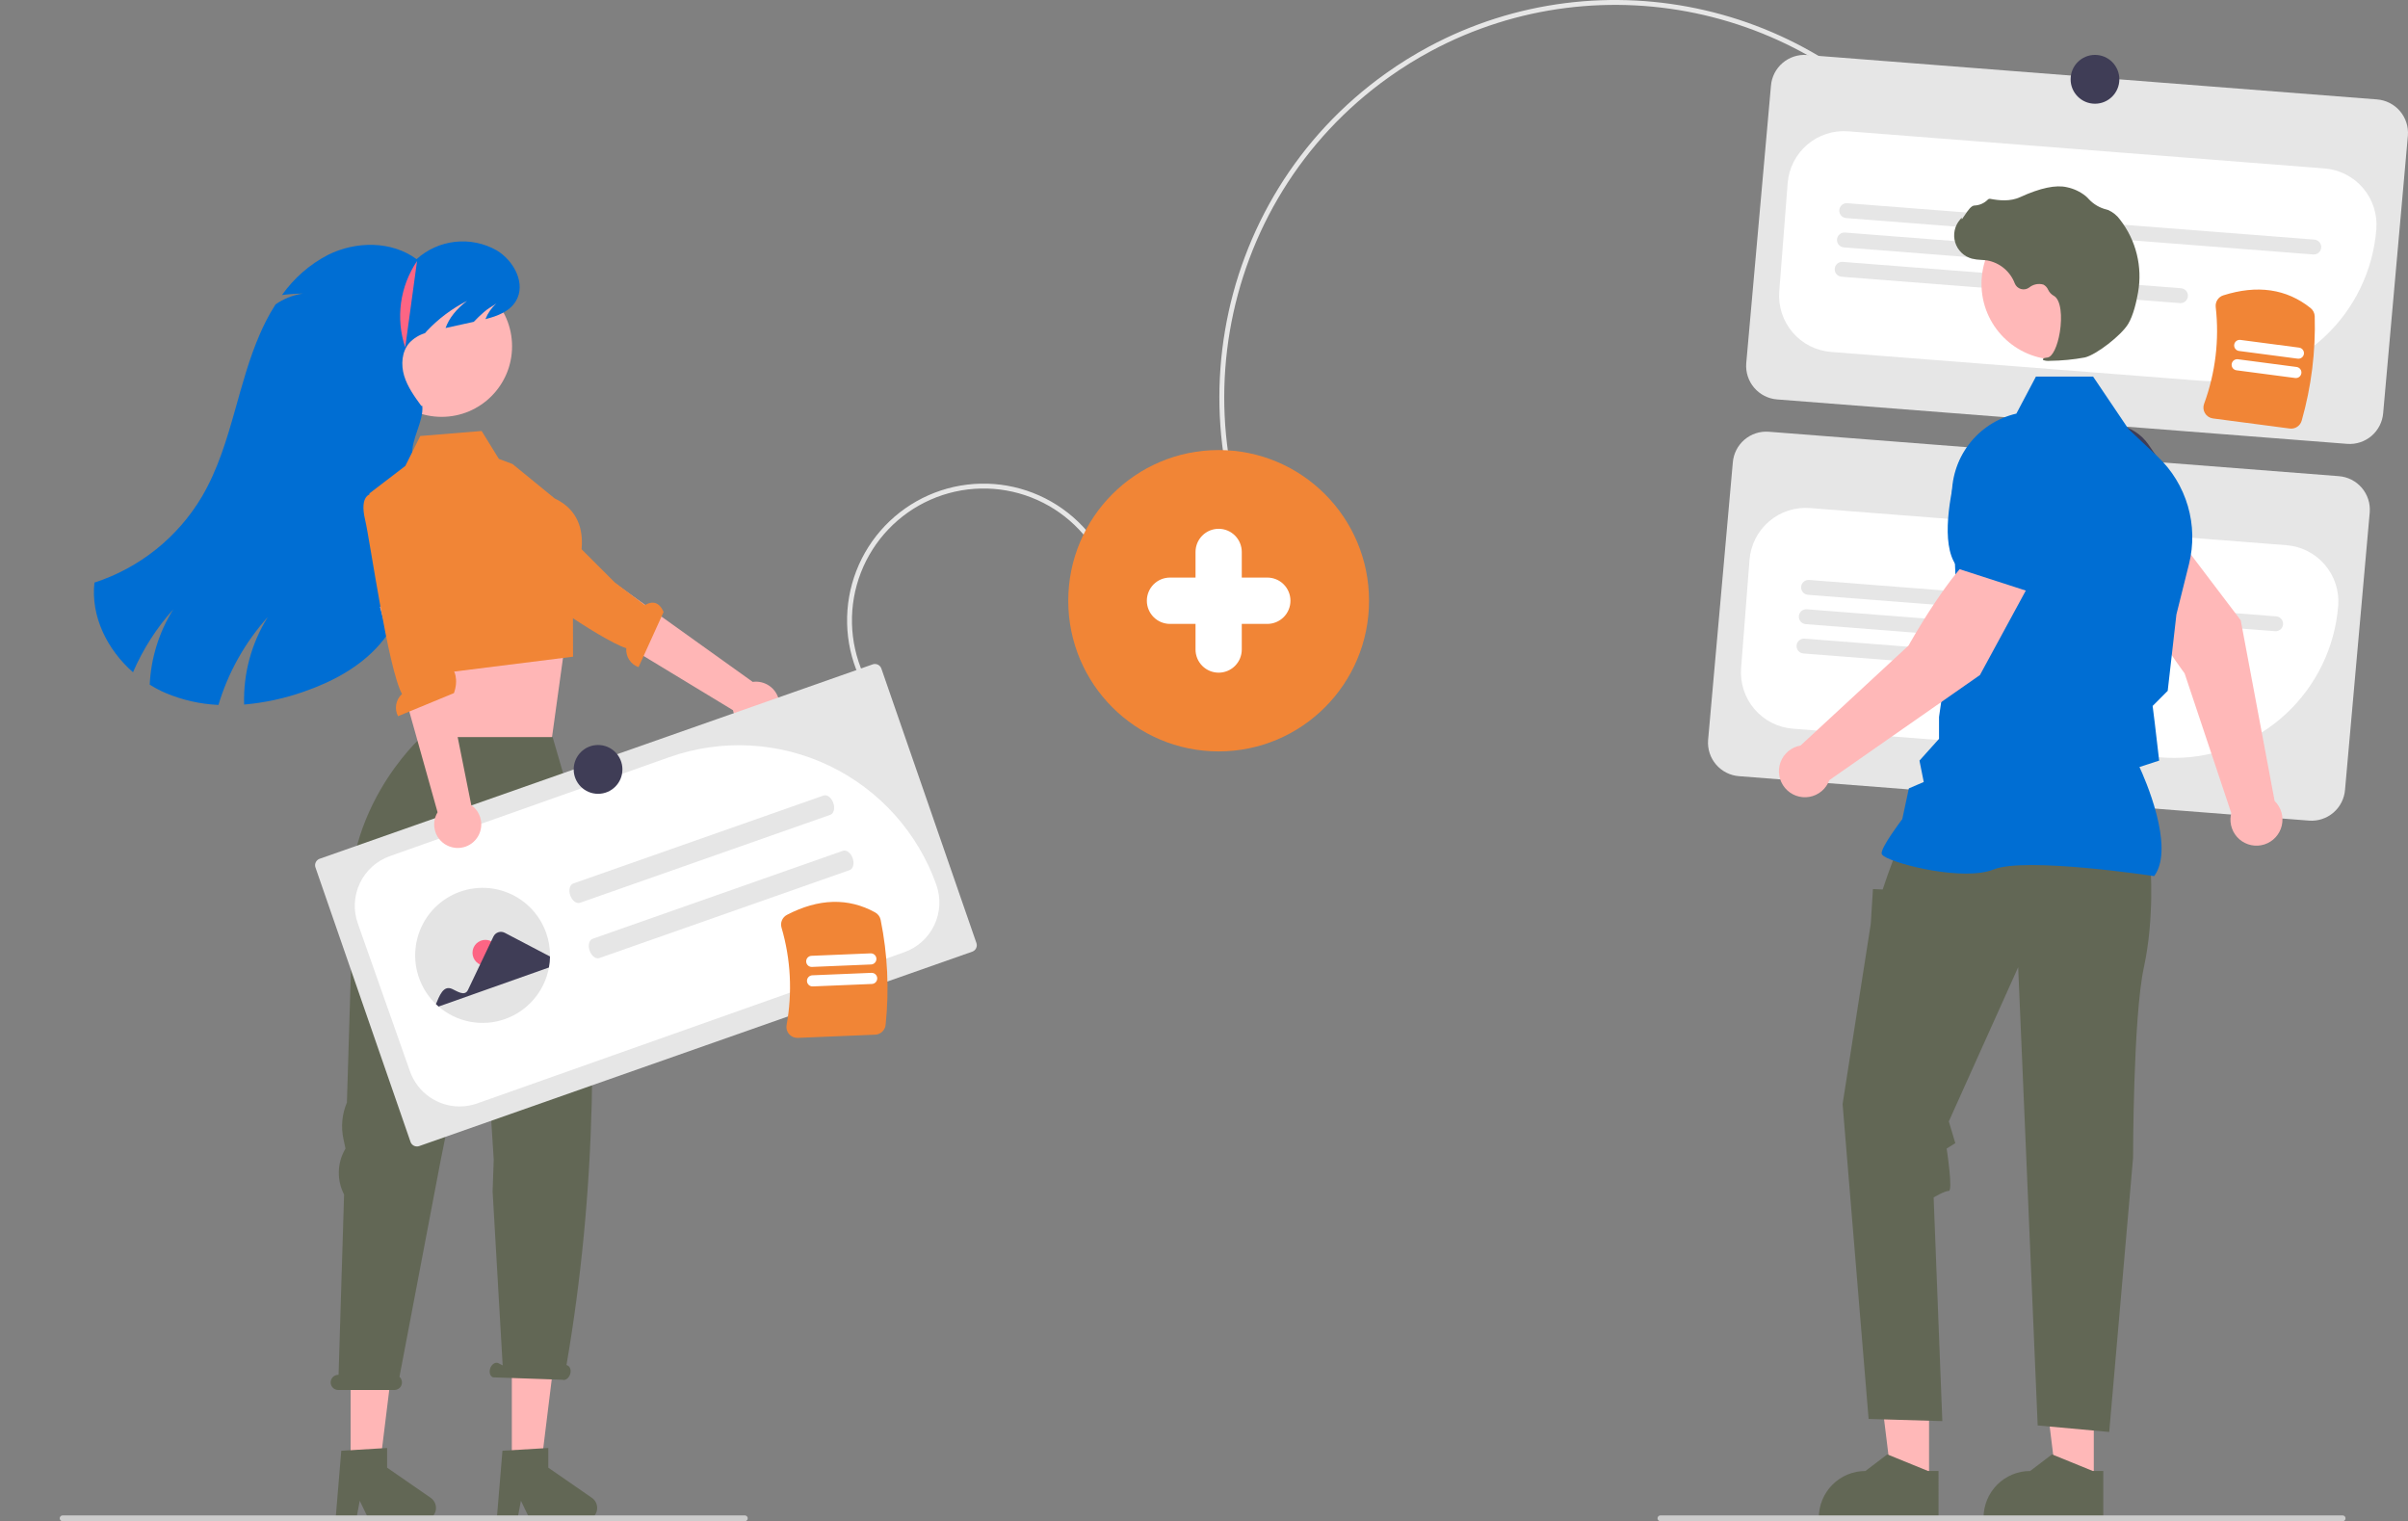 <?xml version="1.0" encoding="UTF-8"?>
<svg xmlns="http://www.w3.org/2000/svg" width="467" height="295" viewBox="0 0 467 295" fill="none">
  <rect x="0" y="0" width="467" height="295" fill="#808080" stroke="none"/>
  <g clip-path="url(#clip0_201_4509)">
    <path d="M277.108 9.05C310.727 -8.97 353.397 0.477 376.019 32.429L375.249 32.976C352.906 1.419 310.758 -7.909 277.553 9.884C274.732 11.396 272.009 13.085 269.4 14.94C235.253 39.202 227.176 86.77 251.395 120.977L250.625 121.524C226.105 86.892 234.282 38.732 268.853 14.169C271.495 12.291 274.252 10.581 277.108 9.05Z" fill="#E6E6E6"></path>
    <path d="M455.208 86.075L344.631 77.457C342.914 77.321 341.322 76.509 340.202 75.198C339.083 73.888 338.528 72.186 338.66 70.466L343.453 16.646C343.589 14.926 344.4 13.331 345.708 12.209C347.016 11.088 348.715 10.532 350.432 10.664L461.009 19.282C462.725 19.417 464.318 20.23 465.437 21.54C466.557 22.851 467.111 24.553 466.98 26.273L462.186 80.093C462.051 81.812 461.24 83.408 459.931 84.529C458.623 85.651 456.924 86.206 455.208 86.075Z" fill="#E6E6E6"></path>
    <path d="M429.087 73.916C428.248 73.916 427.406 73.883 426.56 73.817L355.098 68.248C353.669 68.136 352.276 67.744 350.999 67.094C349.721 66.443 348.584 65.547 347.652 64.456C346.721 63.365 346.013 62.101 345.568 60.736C345.124 59.371 344.953 57.931 345.064 56.5L346.694 35.516C346.921 32.626 348.284 29.945 350.482 28.061C352.681 26.176 355.536 25.242 358.421 25.464L450.83 32.665C453.714 32.894 456.391 34.258 458.272 36.461C460.153 38.663 461.085 41.523 460.864 44.413C460.241 52.433 456.624 59.922 450.735 65.39C444.846 70.858 437.117 73.902 429.087 73.916Z" fill="white"></path>
    <path d="M448.62 49.347L358.031 42.287C357.842 42.273 357.658 42.221 357.489 42.135C357.321 42.049 357.17 41.93 357.047 41.786C356.924 41.642 356.831 41.475 356.772 41.295C356.713 41.115 356.691 40.925 356.706 40.736C356.72 40.546 356.772 40.362 356.858 40.193C356.943 40.024 357.062 39.874 357.206 39.75C357.349 39.627 357.516 39.533 357.696 39.475C357.876 39.416 358.066 39.393 358.254 39.408L448.843 46.468C449.032 46.482 449.216 46.534 449.385 46.62C449.553 46.706 449.704 46.825 449.827 46.969C449.95 47.113 450.043 47.28 450.102 47.46C450.161 47.64 450.183 47.83 450.168 48.019C450.154 48.208 450.102 48.393 450.016 48.562C449.931 48.731 449.812 48.881 449.668 49.005C449.525 49.128 449.358 49.222 449.178 49.28C448.998 49.339 448.808 49.362 448.62 49.347Z" fill="#E6E6E6"></path>
    <path d="M411.004 52.139L357.589 47.976C357.208 47.946 356.854 47.766 356.606 47.475C356.357 47.184 356.234 46.806 356.264 46.424C356.294 46.043 356.473 45.688 356.764 45.439C357.054 45.191 357.431 45.067 357.812 45.097L411.228 49.26C411.417 49.274 411.601 49.326 411.77 49.412C411.939 49.498 412.089 49.616 412.212 49.76C412.335 49.904 412.429 50.071 412.487 50.252C412.546 50.432 412.569 50.622 412.554 50.811C412.54 51 412.488 51.185 412.402 51.354C412.316 51.523 412.198 51.673 412.054 51.797C411.91 51.92 411.743 52.014 411.563 52.072C411.383 52.131 411.193 52.154 411.004 52.139Z" fill="#E6E6E6"></path>
    <path d="M422.771 58.779L357.147 53.665C356.958 53.65 356.774 53.599 356.605 53.513C356.436 53.427 356.286 53.309 356.163 53.164C356.04 53.02 355.946 52.853 355.887 52.673C355.829 52.492 355.806 52.302 355.821 52.113C355.835 51.924 355.887 51.74 355.973 51.571C356.059 51.401 356.177 51.251 356.321 51.128C356.465 51.004 356.632 50.911 356.812 50.852C356.992 50.793 357.182 50.771 357.371 50.785L422.995 55.9C423.376 55.93 423.729 56.11 423.978 56.401C424.226 56.692 424.349 57.07 424.319 57.452C424.29 57.833 424.11 58.188 423.82 58.437C423.529 58.685 423.152 58.809 422.771 58.779Z" fill="#E6E6E6"></path>
    <path d="M447.809 159.135L337.232 150.517C335.516 150.381 333.923 149.569 332.804 148.258C331.684 146.948 331.13 145.246 331.261 143.526L336.055 89.706C336.19 87.986 337.001 86.391 338.309 85.269C339.618 84.148 341.317 83.592 343.033 83.724L453.61 92.342C455.327 92.478 456.919 93.29 458.039 94.6C459.158 95.911 459.713 97.613 459.581 99.333L454.788 153.153C454.652 154.872 453.841 156.468 452.533 157.589C451.225 158.711 449.526 159.266 447.809 159.135Z" fill="#E6E6E6"></path>
    <path d="M421.661 146.975C420.833 146.975 420 146.942 419.162 146.877L347.7 141.308C346.271 141.197 344.878 140.804 343.601 140.154C342.323 139.503 341.186 138.607 340.254 137.516C339.322 136.425 338.614 135.161 338.17 133.796C337.726 132.431 337.555 130.992 337.666 129.56L339.295 108.576C339.406 107.145 339.798 105.749 340.447 104.47C341.097 103.19 341.992 102.05 343.081 101.117C344.17 100.184 345.432 99.474 346.794 99.029C348.157 98.584 349.594 98.413 351.023 98.524L443.431 105.726C444.86 105.837 446.253 106.229 447.531 106.88C448.808 107.531 449.946 108.427 450.877 109.518C451.809 110.609 452.517 111.873 452.961 113.238C453.406 114.603 453.577 116.042 453.466 117.474C452.833 125.494 449.21 132.982 443.316 138.449C437.423 143.915 429.692 146.959 421.661 146.975Z" fill="white"></path>
    <path d="M441.221 122.407L350.632 115.347C350.444 115.333 350.26 115.281 350.091 115.195C349.922 115.109 349.772 114.991 349.649 114.847C349.526 114.702 349.432 114.535 349.374 114.355C349.315 114.175 349.292 113.985 349.307 113.796C349.322 113.607 349.373 113.422 349.459 113.253C349.545 113.084 349.663 112.934 349.807 112.81C349.951 112.687 350.118 112.593 350.298 112.535C350.478 112.476 350.667 112.453 350.856 112.468L441.445 119.528C441.633 119.543 441.817 119.594 441.986 119.68C442.155 119.766 442.305 119.885 442.428 120.029C442.551 120.173 442.645 120.34 442.703 120.52C442.762 120.7 442.785 120.891 442.77 121.08C442.755 121.269 442.704 121.453 442.618 121.622C442.532 121.791 442.414 121.941 442.27 122.065C442.126 122.188 441.96 122.282 441.78 122.341C441.6 122.399 441.41 122.422 441.221 122.407Z" fill="#E6E6E6"></path>
    <path d="M403.606 125.199L350.19 121.036C350.001 121.022 349.817 120.97 349.648 120.884C349.479 120.798 349.329 120.68 349.206 120.536C349.083 120.392 348.989 120.225 348.93 120.044C348.872 119.864 348.849 119.674 348.864 119.484C348.878 119.295 348.93 119.111 349.016 118.942C349.102 118.773 349.22 118.622 349.364 118.499C349.508 118.376 349.675 118.282 349.855 118.223C350.035 118.165 350.225 118.142 350.414 118.157L403.829 122.32C404.21 122.35 404.564 122.53 404.812 122.821C405.061 123.112 405.183 123.49 405.154 123.871C405.124 124.253 404.944 124.607 404.654 124.856C404.364 125.105 403.987 125.229 403.606 125.199Z" fill="#E6E6E6"></path>
    <path d="M415.372 131.839L349.748 126.725C349.367 126.695 349.013 126.515 348.764 126.224C348.516 125.933 348.393 125.555 348.422 125.173C348.452 124.792 348.632 124.437 348.922 124.188C349.213 123.939 349.59 123.816 349.971 123.846L415.595 128.96C415.977 128.99 416.33 129.17 416.579 129.461C416.828 129.752 416.951 130.13 416.921 130.512C416.891 130.894 416.711 131.248 416.421 131.497C416.13 131.746 415.753 131.869 415.372 131.839Z" fill="#E6E6E6"></path>
    <path d="M166.533 131.015C165.129 127.829 164.366 124.396 164.286 120.914C164.207 117.432 164.813 113.969 166.069 110.721C167.326 107.474 169.209 104.506 171.61 101.988C174.012 99.469 176.885 97.449 180.066 96.043C183.247 94.637 186.673 93.872 190.149 93.793C193.625 93.713 197.082 94.32 200.324 95.579C203.566 96.838 206.528 98.724 209.042 101.13C211.556 103.536 213.573 106.414 214.976 109.601L214.112 109.983C212.759 106.91 210.814 104.134 208.39 101.814C205.966 99.494 203.109 97.675 199.983 96.461C196.857 95.247 193.523 94.662 190.171 94.739C186.819 94.815 183.515 95.553 180.447 96.909C177.38 98.264 174.609 100.212 172.293 102.641C169.977 105.07 168.162 107.932 166.95 111.063C165.738 114.195 165.154 117.535 165.23 120.893C165.307 124.25 166.043 127.56 167.397 130.633L166.533 131.015Z" fill="#E6E6E6"></path>
    <path d="M441.133 155.325L434.562 120.287L421.664 103.28L412.105 109.54C413.456 116.879 423.673 130.579 423.673 130.579L432.729 157.677C432.693 157.818 432.659 157.96 432.635 158.106C432.491 158.964 432.571 159.844 432.866 160.661C433.161 161.479 433.662 162.206 434.319 162.773C434.977 163.34 435.77 163.728 436.62 163.898C437.471 164.069 438.352 164.016 439.177 163.747C440.001 163.477 440.743 162.998 441.329 162.357C441.915 161.716 442.327 160.935 442.523 160.088C442.72 159.241 442.695 158.358 442.452 157.524C442.208 156.69 441.754 155.932 441.133 155.325Z" fill="#FFB8B8"></path>
    <path d="M412.362 113.242L423.184 104.443L423.204 104.397C425.229 99.802 420.735 91.923 416.608 86.124C415.246 84.212 413.21 82.89 410.912 82.425C408.614 81.96 406.226 82.386 404.23 83.617C402.763 84.536 401.582 85.847 400.821 87.402C400.059 88.957 399.747 90.695 399.919 92.419L400.83 101.197L412.362 113.242Z" fill="#3F3D56"></path>
    <path d="M374.114 287.616L366.913 287.616L363.488 259.793L374.115 259.794L374.114 287.616Z" fill="#FFB8B8"></path>
    <path d="M375.952 285.261L373.925 285.261L366.013 282.037L361.772 285.26H361.771C359.374 285.26 357.076 286.214 355.381 287.912C353.687 289.61 352.735 291.912 352.734 294.313V294.607L375.951 294.608L375.952 285.261Z" fill="#626755"></path>
    <path d="M406.063 287.616L398.863 287.616L395.438 259.793L406.065 259.794L406.063 287.616Z" fill="#FFB8B8"></path>
    <path d="M407.901 285.261L405.874 285.261L397.962 282.037L393.721 285.26H393.72C391.324 285.26 389.025 286.214 387.331 287.912C385.636 289.61 384.684 291.912 384.684 294.313V294.607L407.901 294.608L407.901 285.261Z" fill="#626755"></path>
    <path d="M417.043 167.776C417.043 167.776 417.884 177.883 415.782 187.569C413.68 197.255 413.68 224.534 413.68 224.534L409.055 277.692L395.183 276.428L391.399 187.569L377.947 217.47L379.208 221.681L377.528 222.734C377.528 222.734 378.787 230.946 377.947 230.946C377.106 230.946 375.004 232.209 375.004 232.209L376.686 275.586L362.392 275.165L357.348 214.101L362.813 179.147L363.233 172.408L365.125 172.486L366.088 169.671L367.857 164.828L417.043 167.776Z" fill="#626755"></path>
    <path d="M417.771 169.899L417.846 169.794C421.847 164.182 415.829 150.696 414.921 148.741L418.744 147.498L417.884 140.167L417.476 136.899L420.398 133.972L420.406 133.899L422.087 119.159L424.532 109.369C425.454 105.668 425.375 101.788 424.305 98.128C423.235 94.467 421.211 91.158 418.443 88.54L412.791 83.202L405.923 73.021H394.847L391.049 80.207C387.368 81.06 384.101 83.179 381.818 86.196C379.536 89.213 378.383 92.937 378.559 96.719L379.42 115.565L376.05 139.031L376.048 143.278L372.256 147.499L373.084 151.647L370.198 152.886L368.924 158.842C368.397 159.539 364.916 164.189 364.916 165.46C364.916 165.651 365.057 165.835 365.358 166.04C367.73 167.649 380.841 170.929 386.644 168.603C392.825 166.127 417.396 169.841 417.643 169.879L417.771 169.899Z" fill="#006ED3"></path>
    <path d="M321.453 294.437C321.453 294.586 321.511 294.729 321.616 294.835C321.721 294.94 321.863 295 322.012 295H454.325C454.474 295 454.616 294.941 454.722 294.835C454.827 294.73 454.886 294.587 454.886 294.437C454.886 294.288 454.827 294.145 454.722 294.039C454.616 293.934 454.474 293.875 454.325 293.875H322.015C321.866 293.874 321.724 293.933 321.618 294.038C321.513 294.143 321.454 294.285 321.453 294.434V294.437Z" fill="#CCCCCC"></path>
    <path d="M398.954 69.735C407.055 69.735 413.622 63.156 413.622 55.04C413.622 46.925 407.055 40.346 398.954 40.346C390.852 40.346 384.285 46.925 384.285 55.04C384.285 63.156 390.852 69.735 398.954 69.735Z" fill="#FFB8B8"></path>
    <path d="M397.548 69.973C399.819 69.949 402.085 69.732 404.32 69.322C406.532 68.812 411.413 65.031 412.744 62.797C413.732 61.137 414.325 58.57 414.649 56.709C415.086 54.246 415.002 51.718 414.402 49.29C413.802 46.861 412.699 44.586 411.166 42.612C410.574 41.784 409.771 41.133 408.841 40.725C408.758 40.696 408.674 40.669 408.588 40.647C407.239 40.329 406.016 39.614 405.076 38.594C404.894 38.388 404.696 38.194 404.486 38.016C403.431 37.17 402.192 36.586 400.869 36.312C398.731 35.798 395.673 36.442 391.78 38.229C389.824 39.127 387.654 38.877 385.98 38.558C385.887 38.542 385.79 38.552 385.701 38.585C385.612 38.618 385.533 38.674 385.472 38.747C384.782 39.431 383.858 39.828 382.887 39.858C382.293 39.9 381.691 40.74 380.964 41.836C380.799 42.084 380.607 42.374 380.467 42.551L380.439 42.219L380.113 42.599C379.599 43.197 379.245 43.915 379.082 44.687C378.92 45.458 378.956 46.259 379.186 47.013C379.415 47.767 379.832 48.451 380.396 49.001C380.961 49.55 381.655 49.948 382.414 50.156C383.017 50.3 383.632 50.382 384.251 50.401C384.626 50.425 385.015 50.45 385.387 50.505C386.585 50.718 387.706 51.239 388.643 52.017C389.579 52.794 390.298 53.801 390.73 54.94C390.832 55.204 390.993 55.44 391.2 55.631C391.408 55.822 391.657 55.962 391.927 56.042C392.197 56.121 392.482 56.138 392.76 56.089C393.038 56.041 393.301 55.929 393.528 55.763C393.907 55.451 394.356 55.236 394.835 55.136C395.315 55.035 395.812 55.053 396.284 55.186C396.694 55.401 397.018 55.751 397.201 56.176C397.423 56.65 397.781 57.047 398.229 57.316C399.756 58.056 399.949 61.501 399.481 64.39C399.031 67.174 398.051 69.206 397.099 69.329C396.366 69.425 396.283 69.479 396.233 69.611L396.188 69.728L396.274 69.835C396.684 69.972 397.118 70.019 397.548 69.973Z" fill="#626755"></path>
    <path d="M236.341 145.715C252.45 145.715 265.508 132.633 265.508 116.496C265.508 100.359 252.45 87.277 236.341 87.277C220.232 87.277 207.174 100.359 207.174 116.496C207.174 132.633 220.232 145.715 236.341 145.715Z" fill="#F18536"></path>
    <path d="M394.17 112.148L384.549 105.984C378.422 110.229 370.142 125.184 370.142 125.184L349.187 144.578C348.314 144.728 347.496 145.106 346.815 145.673C346.134 146.241 345.615 146.978 345.309 147.81C345.003 148.643 344.921 149.542 345.072 150.416C345.223 151.29 345.601 152.11 346.168 152.791C346.735 153.472 347.472 153.992 348.303 154.298C349.135 154.603 350.032 154.684 350.905 154.532C351.777 154.38 352.594 154 353.274 153.431C353.954 152.862 354.471 152.124 354.776 151.29L383.98 130.909L394.17 112.148Z" fill="#FFB8B8"></path>
    <path d="M393.253 114.649L399.661 99.242L397.344 90.728C396.882 89.059 395.964 87.551 394.693 86.377C393.422 85.202 391.848 84.407 390.149 84.082C387.844 83.656 385.463 84.124 383.488 85.389C381.513 86.655 380.092 88.625 379.511 90.9C377.756 97.802 376.408 106.775 379.953 110.326L379.989 110.362L393.253 114.649Z" fill="#006ED3"></path>
    <path d="M81.203 125.762L82.148 134.541L81.592 146.053L107.046 143.023L109.438 125.762L106.39 125.792L81.203 125.762Z" fill="#FFB6B6"></path>
    <path d="M68.002 285.15H73.567L76.216 263.647H68.002V285.15Z" fill="#FFB6B6"></path>
    <path d="M66.186 281.331L75.076 280.8V284.615L83.529 290.463C83.946 290.752 84.261 291.167 84.426 291.648C84.592 292.128 84.6 292.649 84.448 293.134C84.297 293.619 83.996 294.044 83.587 294.345C83.178 294.646 82.684 294.808 82.177 294.808H71.592L69.768 291.034L69.055 294.808H65.064L66.186 281.331Z" fill="#626755"></path>
    <path d="M99.262 285.15H104.827L107.475 263.647H99.262V285.15Z" fill="#FFB6B6"></path>
    <path d="M97.445 281.331L106.336 280.8V284.615L114.789 290.463C115.206 290.752 115.521 291.167 115.686 291.648C115.851 292.128 115.859 292.649 115.708 293.134C115.557 293.619 115.255 294.044 114.847 294.345C114.438 294.646 113.944 294.808 113.437 294.808H102.852L101.027 291.034L100.315 294.808H96.324L97.445 281.331Z" fill="#626755"></path>
    <path d="M65.6 266.606H65.661L66.731 231.644C66.038 230.305 65.687 228.816 65.708 227.309C65.729 225.801 66.121 224.323 66.851 223.004L67.004 222.726L66.607 220.881C66.096 218.511 66.331 216.041 67.277 213.809L68.275 181.195C64.709 158.037 81.708 142.934 81.708 142.934H107.173L112.64 161.751C116.254 197.026 115.599 231.399 109.863 264.702L110.02 264.781C110.583 264.976 110.824 265.757 110.559 266.526C110.294 267.296 109.623 267.761 109.06 267.567L95.611 267.098C95.048 266.903 94.807 266.122 95.072 265.353C95.337 264.584 96.008 264.118 96.571 264.313L97.486 264.776L95.535 231.038L95.752 224.876L95.306 217.885L93.245 186.439L85.442 225.108L77.472 266.995C77.691 267.195 77.846 267.456 77.914 267.745C77.983 268.034 77.962 268.338 77.855 268.615C77.748 268.892 77.559 269.13 77.314 269.297C77.069 269.465 76.779 269.554 76.483 269.553H65.6C65.407 269.553 65.215 269.515 65.037 269.442C64.858 269.368 64.695 269.259 64.559 269.122C64.422 268.985 64.313 268.823 64.239 268.644C64.165 268.465 64.127 268.273 64.127 268.08C64.127 267.886 64.165 267.694 64.239 267.515C64.313 267.336 64.422 267.174 64.559 267.037C64.695 266.9 64.858 266.792 65.037 266.718C65.215 266.644 65.407 266.606 65.6 266.606Z" fill="#626755"></path>
    <path d="M85.649 80.838C93.193 80.838 99.308 74.712 99.308 67.155C99.308 59.598 93.193 53.472 85.649 53.472C78.106 53.472 71.99 59.598 71.99 67.155C71.99 74.712 78.106 80.838 85.649 80.838Z" fill="#FFB6B6"></path>
    <path d="M25.796 130.37C27.715 125.905 30.352 121.786 33.599 118.174C30.849 122.565 29.277 127.594 29.036 132.772C30.032 133.395 31.074 133.941 32.153 134.405C35.395 135.767 38.852 136.545 42.364 136.703C44.258 130.385 47.525 124.565 51.932 119.663C48.756 124.737 47.159 130.643 47.344 136.629C51.262 136.289 55.122 135.461 58.834 134.162C64.408 132.241 69.819 129.372 73.674 124.91C77.846 120.08 79.902 113.707 80.566 107.354C81.23 101.005 80.606 94.597 79.976 88.244C79.679 85.216 82.196 81.732 81.899 78.704H81.701C80.378 76.887 79.03 75.026 78.381 72.872C77.737 70.723 77.905 68.186 79.387 66.494C80.217 65.609 81.264 64.959 82.424 64.608C82.533 64.469 82.652 64.335 82.776 64.2C85.019 61.813 87.66 59.835 90.58 58.353C88.474 59.947 87.067 61.748 86.413 63.61C88.236 63.208 90.059 62.807 91.883 62.409C92.492 61.761 93.134 61.145 93.805 60.562C94.781 59.713 95.103 59.649 96.268 58.85C95.328 59.678 94.599 60.72 94.142 61.887C96.486 61.297 98.829 60.408 100.048 58.388C102.07 55.048 99.667 50.541 96.312 48.545C93.872 47.164 91.061 46.587 88.275 46.894C85.489 47.202 82.871 48.378 80.789 50.258C75.938 46.679 69.031 46.739 63.636 49.414C60.073 51.259 57.005 53.933 54.687 57.212C56.032 57.039 57.385 56.944 58.74 56.929C56.832 57.209 55.016 57.929 53.434 59.033C52.734 60.122 52.092 61.247 51.511 62.404C51.13 63.163 50.77 63.932 50.431 64.712C48.355 69.447 47.002 74.49 45.6 79.473C43.965 85.281 42.211 91.128 39.149 96.325C34.454 104.227 27.048 110.146 18.314 112.977C17.586 119.544 20.786 125.967 25.796 130.37Z" fill="#006ED3"></path>
    <path d="M99.402 89.988L96.751 88.991L93.409 83.576L81.501 84.551L78.607 90.357L71.635 95.691L74.684 111.777L79.421 131.318L111.132 127.347L111.098 112.637C111.098 112.637 116.828 101.016 107.572 96.661L99.402 89.988Z" fill="#F18536"></path>
    <path d="M148.283 141.012C147.667 141.26 147.005 141.369 146.342 141.332C145.68 141.296 145.034 141.114 144.449 140.8C143.865 140.486 143.356 140.048 142.958 139.516C142.561 138.984 142.285 138.371 142.15 137.72L106.793 116.288L113.256 108.818L145.978 132.234C147.084 132.079 148.209 132.336 149.138 132.956C150.068 133.576 150.738 134.516 151.022 135.598C151.307 136.68 151.184 137.829 150.679 138.827C150.175 139.824 149.322 140.602 148.283 141.012Z" fill="#FFB6B6"></path>
    <path d="M95.01 106.125C95.01 106.125 93.32 107.828 97.56 110.628C100.955 112.87 116.094 123.949 121.461 125.702C121.394 126.491 121.591 127.281 122.021 127.946C122.452 128.612 123.09 129.114 123.837 129.376L128.697 118.678C127.645 116.233 125.962 116.799 125.077 117.354L119.208 112.932L104.797 98.516L96.21 104.872L95.01 106.125Z" fill="#F18536"></path>
    <path d="M80.877 50.63C79.235 53.057 78.174 55.831 77.777 58.735C77.38 61.64 77.658 64.597 78.588 67.377" fill="#FD6584"></path>
    <path d="M11.58 294.437C11.58 294.511 11.594 294.585 11.622 294.653C11.651 294.721 11.692 294.783 11.744 294.836C11.796 294.888 11.858 294.929 11.927 294.958C11.995 294.986 12.068 295 12.142 295H144.452C144.601 295 144.743 294.941 144.849 294.835C144.954 294.73 145.013 294.587 145.013 294.437C145.013 294.288 144.954 294.145 144.849 294.039C144.743 293.934 144.601 293.875 144.452 293.875H12.142C12.068 293.874 11.995 293.889 11.927 293.917C11.858 293.945 11.796 293.987 11.744 294.039C11.692 294.091 11.651 294.153 11.622 294.222C11.594 294.29 11.58 294.363 11.58 294.437Z" fill="#CCCCCC"></path>
    <path d="M61.989 166.535C61.659 166.652 61.389 166.894 61.238 167.21C61.086 167.526 61.066 167.889 61.181 168.219L79.615 221.442C79.731 221.772 79.973 222.043 80.288 222.195C80.603 222.346 80.966 222.367 81.296 222.251L188.554 184.552C188.884 184.436 189.154 184.193 189.305 183.878C189.457 183.562 189.477 183.199 189.361 182.868L170.928 129.645C170.812 129.315 170.57 129.044 170.254 128.893C169.939 128.741 169.577 128.721 169.247 128.836L61.989 166.535Z" fill="#E6E6E6"></path>
    <path d="M89.139 214.57C87.028 214.569 84.969 213.914 83.245 212.694C81.521 211.473 80.217 209.748 79.511 207.756L69.388 179.063C68.486 176.508 68.635 173.698 69.801 171.252C70.967 168.807 73.055 166.925 75.606 166.022L129.816 146.828C139.964 143.248 151.114 143.846 160.822 148.492C170.53 153.138 178.002 161.451 181.598 171.609C182.5 174.164 182.351 176.974 181.185 179.42C180.019 181.865 177.931 183.747 175.38 184.65L92.529 213.985C91.44 214.372 90.294 214.569 89.139 214.57Z" fill="white"></path>
    <path d="M161.025 158.011L112.486 175.071C111.802 175.312 110.954 174.669 110.592 173.637C110.231 172.604 110.492 171.572 111.176 171.331L159.716 154.271C160.399 154.03 161.247 154.673 161.609 155.705C161.97 156.738 161.71 157.771 161.025 158.011Z" fill="#E6E6E6"></path>
    <path d="M164.781 168.73L116.242 185.791C115.558 186.032 114.71 185.389 114.348 184.357C113.987 183.324 114.248 182.292 114.932 182.051L163.471 164.991C164.155 164.75 165.003 165.393 165.365 166.425C165.726 167.458 165.465 168.49 164.781 168.73Z" fill="#E6E6E6"></path>
    <path d="M105.919 180.903C106.441 182.375 106.694 183.928 106.667 185.489C106.657 186.203 106.586 186.915 106.456 187.618C106.043 189.887 105.038 192.007 103.544 193.763C102.05 195.518 100.12 196.848 97.949 197.617C95.778 198.385 93.442 198.566 91.179 198.141C88.916 197.715 86.804 196.699 85.059 195.194C84.883 195.043 84.711 194.887 84.544 194.726C83.119 193.358 82.021 191.684 81.334 189.829C80.646 187.975 80.387 185.989 80.575 184.021C80.763 182.052 81.394 180.151 82.42 178.461C83.446 176.772 84.841 175.337 86.5 174.264C88.159 173.191 90.038 172.509 91.998 172.268C93.958 172.027 95.946 172.233 97.815 172.872C99.683 173.511 101.383 174.566 102.787 175.956C104.19 177.347 105.261 179.039 105.919 180.903Z" fill="#E4E4E4"></path>
    <path d="M94.134 187.269C95.515 187.269 96.634 186.148 96.634 184.765C96.634 183.382 95.515 182.261 94.134 182.261C92.754 182.261 91.635 183.382 91.635 184.765C91.635 186.148 92.754 187.269 94.134 187.269Z" fill="#FD6584"></path>
    <path d="M84.543 194.726C85.185 193.234 85.943 190.958 87.7 191.787C88.568 192.164 90.122 193.309 90.754 191.977L95.696 181.613C95.789 181.42 95.921 181.248 96.082 181.106C96.243 180.964 96.431 180.856 96.634 180.788C96.838 180.72 97.053 180.694 97.267 180.71C97.481 180.726 97.689 180.786 97.88 180.884L106.666 185.489C106.656 186.203 106.585 186.915 106.455 187.618L85.058 195.194L84.543 194.726Z" fill="#3F3D56"></path>
    <path d="M87.094 164.12C86.475 163.879 85.917 163.506 85.459 163.026C85 162.545 84.652 161.97 84.44 161.341C84.227 160.711 84.155 160.043 84.228 159.382C84.301 158.722 84.518 158.086 84.863 157.518L73.678 117.664L83.492 116.637L91.401 156.135C92.314 156.779 92.959 157.737 93.215 158.826C93.471 159.915 93.319 161.06 92.787 162.044C92.257 163.028 91.384 163.783 90.334 164.166C89.285 164.549 88.132 164.532 87.094 164.12Z" fill="#FFB6B6"></path>
    <path d="M72.025 95.787C72.025 95.787 69.629 95.873 70.813 100.82C71.761 104.781 75.242 129.627 77.964 134.58C77.376 135.111 76.981 135.822 76.841 136.602C76.701 137.382 76.825 138.187 77.192 138.889L88.037 134.408C88.938 131.903 88.241 129.628 87.216 129.427L85.949 122.181L84.082 97.872L73.755 95.694L72.025 95.787Z" fill="#F18536"></path>
    <path d="M169.727 200.648L154.727 201.27C154.407 201.284 154.087 201.225 153.793 201.098C153.498 200.97 153.236 200.778 153.027 200.535C152.82 200.298 152.669 200.017 152.586 199.713C152.503 199.41 152.489 199.091 152.547 198.782C153.698 192.494 153.362 186.023 151.567 179.889C151.429 179.42 151.457 178.917 151.647 178.466C151.837 178.016 152.177 177.645 152.609 177.417C158.753 174.22 164.51 174.057 169.719 176.935C169.992 177.083 170.229 177.29 170.415 177.54C170.6 177.79 170.728 178.077 170.791 178.382C172.147 185.076 172.472 191.938 171.755 198.731C171.706 199.242 171.473 199.718 171.1 200.07C170.727 200.423 170.239 200.628 169.727 200.648Z" fill="#F18536"></path>
    <path d="M169.093 190.813L157.624 191.289C157.483 191.295 157.342 191.273 157.209 191.224C157.076 191.175 156.954 191.101 156.85 191.005C156.746 190.909 156.661 190.793 156.602 190.665C156.542 190.536 156.509 190.397 156.503 190.255C156.497 190.114 156.519 189.973 156.568 189.839C156.617 189.706 156.691 189.584 156.787 189.48C156.883 189.376 156.998 189.291 157.126 189.232C157.255 189.172 157.394 189.139 157.535 189.133L169.004 188.657C169.146 188.651 169.287 188.673 169.419 188.722C169.552 188.771 169.674 188.845 169.778 188.941C169.882 189.037 169.966 189.153 170.026 189.281C170.085 189.41 170.119 189.549 170.125 189.69C170.131 189.832 170.109 189.973 170.06 190.106C170.011 190.239 169.937 190.361 169.841 190.465C169.745 190.57 169.63 190.654 169.502 190.714C169.373 190.773 169.235 190.807 169.093 190.813Z" fill="white"></path>
    <path d="M168.936 187.033L157.467 187.509C157.182 187.521 156.903 187.418 156.693 187.225C156.483 187.031 156.358 186.761 156.347 186.476C156.335 186.19 156.437 185.911 156.63 185.7C156.824 185.49 157.093 185.365 157.378 185.353L168.847 184.877C169.132 184.866 169.411 184.968 169.621 185.161C169.831 185.355 169.956 185.625 169.967 185.911C169.979 186.196 169.877 186.475 169.684 186.686C169.49 186.896 169.222 187.021 168.936 187.033Z" fill="white"></path>
    <path d="M444.061 83.102L429.176 81.146C428.858 81.105 428.553 80.993 428.285 80.817C428.016 80.641 427.791 80.406 427.626 80.131C427.463 79.862 427.362 79.559 427.332 79.246C427.302 78.933 427.343 78.617 427.452 78.322C429.659 72.323 430.433 65.891 429.711 59.539C429.655 59.053 429.768 58.562 430.033 58.151C430.297 57.739 430.695 57.432 431.16 57.282C437.759 55.184 443.459 56.01 448.1 59.737C448.344 59.93 448.542 60.175 448.682 60.452C448.822 60.73 448.9 61.035 448.91 61.347C449.103 68.174 448.252 74.992 446.386 81.561C446.25 82.056 445.94 82.485 445.512 82.769C445.085 83.052 444.569 83.17 444.061 83.102Z" fill="#F18536"></path>
    <path d="M445.113 73.303L433.732 71.808C433.591 71.79 433.456 71.744 433.334 71.673C433.211 71.602 433.104 71.508 433.018 71.396C432.932 71.283 432.868 71.155 432.832 71.018C432.795 70.881 432.786 70.739 432.804 70.598C432.822 70.458 432.868 70.322 432.939 70.2C433.01 70.077 433.104 69.969 433.216 69.883C433.328 69.797 433.456 69.734 433.592 69.697C433.729 69.66 433.872 69.651 434.012 69.669L445.393 71.164C445.676 71.202 445.933 71.35 446.107 71.577C446.281 71.804 446.358 72.091 446.321 72.374C446.284 72.658 446.136 72.915 445.909 73.089C445.683 73.264 445.396 73.341 445.113 73.303Z" fill="white"></path>
    <path d="M445.604 69.553L434.222 68.057C434.082 68.039 433.946 67.993 433.823 67.923C433.701 67.852 433.593 67.758 433.507 67.645C433.42 67.533 433.357 67.404 433.32 67.268C433.283 67.131 433.274 66.988 433.292 66.847C433.311 66.706 433.357 66.571 433.427 66.448C433.498 66.325 433.593 66.218 433.705 66.131C433.817 66.045 433.946 65.982 434.082 65.945C434.219 65.909 434.362 65.899 434.502 65.918L445.884 67.413C446.024 67.432 446.159 67.477 446.282 67.548C446.405 67.619 446.513 67.713 446.599 67.825C446.685 67.938 446.749 68.066 446.785 68.203C446.822 68.34 446.832 68.483 446.813 68.624C446.795 68.764 446.749 68.9 446.678 69.023C446.607 69.145 446.513 69.253 446.401 69.339C446.288 69.426 446.16 69.489 446.023 69.525C445.887 69.562 445.744 69.571 445.604 69.553Z" fill="white"></path>
    <path d="M245.782 112.004H240.826V107.038C240.826 105.847 240.353 104.704 239.512 103.862C238.671 103.019 237.531 102.546 236.341 102.546C235.152 102.546 234.011 103.019 233.17 103.862C232.329 104.704 231.857 105.847 231.857 107.038V112.004H226.9C225.711 112.004 224.57 112.477 223.729 113.319C222.889 114.162 222.416 115.304 222.416 116.496C222.416 117.687 222.889 118.83 223.729 119.672C224.57 120.515 225.711 120.988 226.9 120.988H231.857V125.954C231.857 127.145 232.329 128.288 233.17 129.13C234.011 129.973 235.152 130.446 236.341 130.446C237.531 130.446 238.671 129.973 239.512 129.13C240.353 128.288 240.826 127.145 240.826 125.954V120.988H245.782C246.972 120.988 248.112 120.515 248.953 119.672C249.794 118.83 250.267 117.687 250.267 116.496C250.267 115.304 249.794 114.162 248.953 113.319C248.112 112.477 246.972 112.004 245.782 112.004Z" fill="white"></path>
    <path d="M406.294 20.114C408.904 20.114 411.02 17.994 411.02 15.38C411.02 12.765 408.904 10.645 406.294 10.645C403.684 10.645 401.568 12.765 401.568 15.38C401.568 17.994 403.684 20.114 406.294 20.114Z" fill="#3F3D56"></path>
    <path d="M115.986 153.939C118.596 153.939 120.711 151.82 120.711 149.205C120.711 146.59 118.596 144.471 115.986 144.471C113.376 144.471 111.26 146.59 111.26 149.205C111.26 151.82 113.376 153.939 115.986 153.939Z" fill="#3F3D56"></path>
  </g>
  <defs>
    <clipPath id="clip0_201_4509">
      <rect width="467" height="295" fill="white"></rect>
    </clipPath>
  </defs>
</svg>
